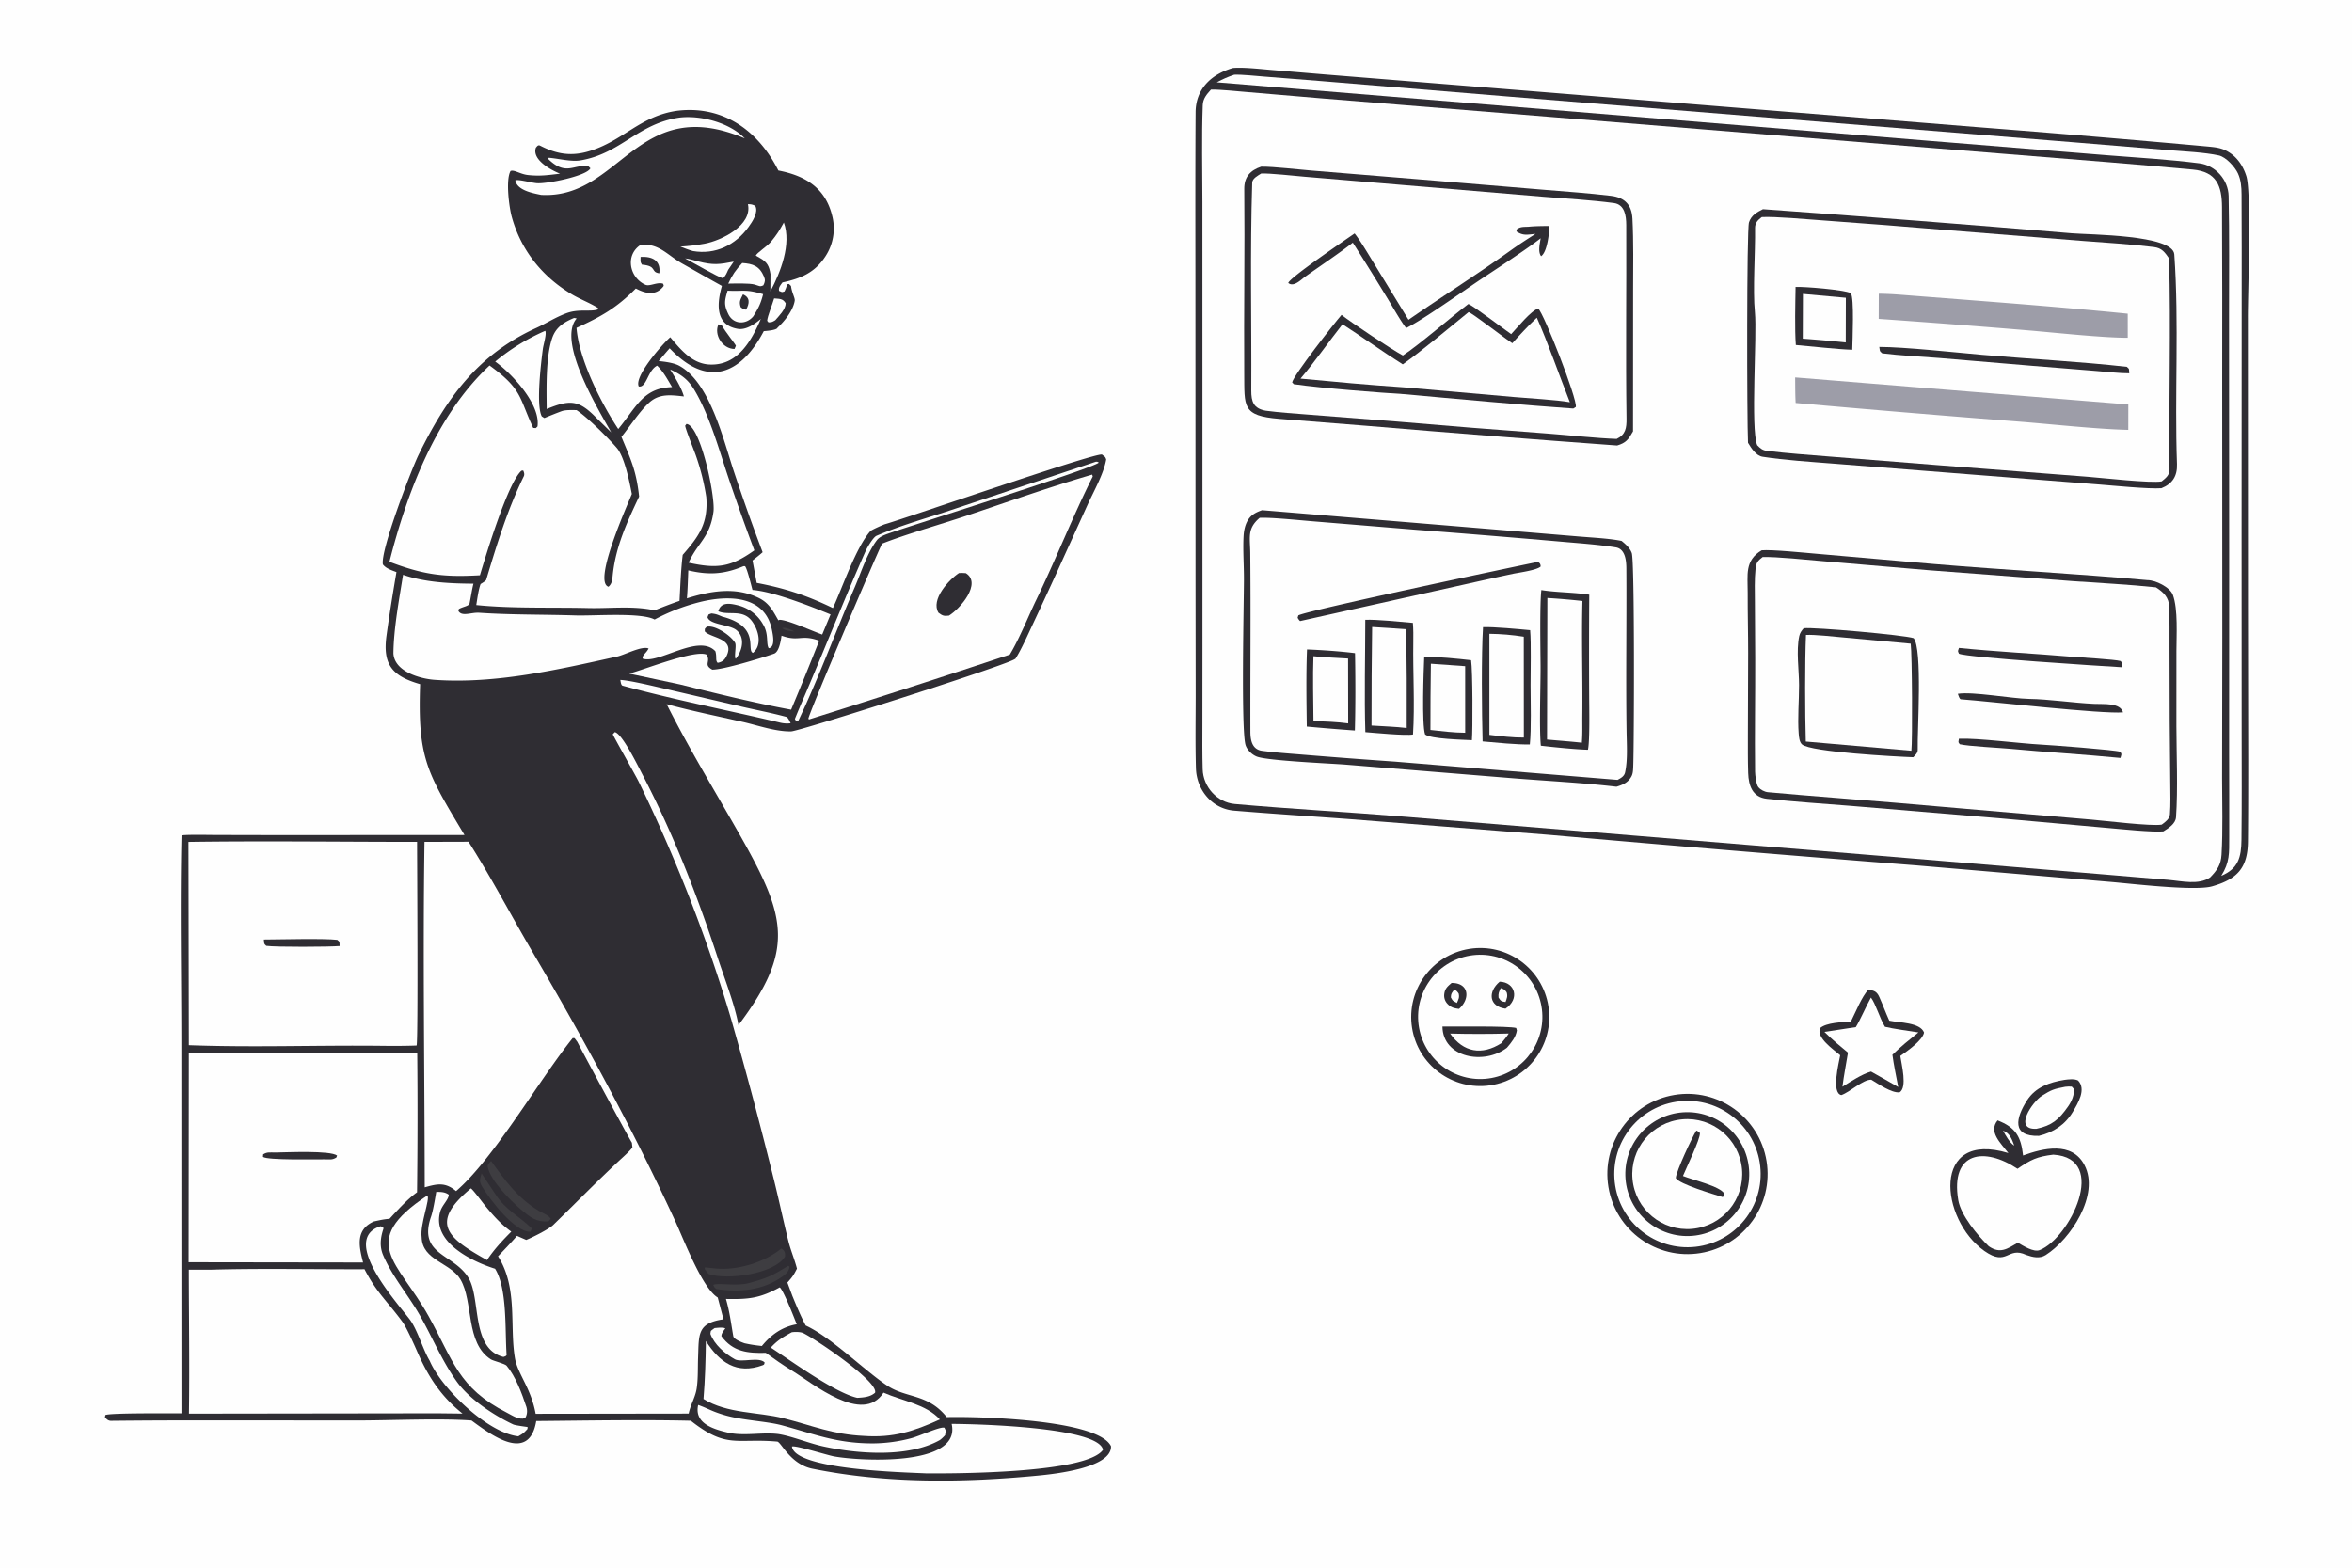 <svg xmlns="http://www.w3.org/2000/svg" width="1536" height="1024" preserveAspectRatio="none" style="display:block" viewBox="0 0 2048 1365"><path fill="#FEFEFE" d="M0 0h2048v1365H0V0z"/><path fill="#2F2D33" d="M1073.59 59.198c9.12-.751 23.68.879 33.14 1.685l47.21 3.97 172.63 13.925 395.33 31.928c66.96 5.196 133.87 10.829 200.75 16.899 5.49.545 10.55.972 15.56 3.493 9.08 4.568 14.78 12.752 17.79 22.275 4.61 14.564 1.22 102.607 1.33 123.823l.09 252.94.22 132.001c-.01 23.523-.01 47.091-.25 70.609-.24 23.018-9.33 32.719-31.09 38.969-15.17 4.382-71.83-2.506-89.83-3.95l-167.73-14.28a30698.464 30698.464 0 0 1-319.98-26.617l-173-13.626c-34.01-2.514-68.34-4.681-102.07-7.49-18.89-2.118-31.82-18.346-32.35-36.833-.6-20.895-.25-41.323-.22-62.035l-.12-103.966-.1-263.043c-.03-47.395-.16-94.79.16-142.182.14-20.374 13.72-33.073 32.53-38.495z"/><path fill="#FEFEFE" d="M1054.45 78c8-.143 23.76 1.538 32.07 2.207l66.03 5.607 198.82 16.107 333.54 27.162 153.2 12.347c23.79 2.012 47.56 3.972 71.34 6.215 20.62 1.943 25.26 14.166 25.35 32.693.26 50.932.22 101.848.16 152.777l.1 221.498-.19 123.277c.04 21.678.77 44.649-.48 66.216-.51 8.936-3.9 13.684-9.92 19.893-10.07 6.821-24.6 3.133-36.5 2.102l-53.24-4.48-199.04-16.578-410.93-33.816c-49.81-4.125-99.73-6.745-149.53-11.179-15.42-1.374-27.59-14.845-28.02-30.301-.38-13.342-.26-26.627-.23-39.975l.05-67.37-.01-215.743-.04-170.782c-.02-27.759-.74-56.506.29-84.226.21-5.908 3.46-9.483 7.18-13.651z"/><path fill="#2F2D33" d="M1533.96 479.159c8.97-.776 37.58 2.154 47.94 3.022l102.17 8.909c61.86 5.214 124.05 8.44 185.89 14.05 6.75-.074 19.6 6.043 22.09 12.879 4.58 12.534 3.08 35.371 3.07 48.653l-.03 65.364c.05 24.22 1.39 55.196-.33 79.543-.4 5.676-6.47 9.467-11.03 12.308-9.33.857-36.36-1.933-46.86-2.833l-96.32-8.63-129.35-10.793c-24.22-1.91-48.53-3.511-72.68-6.107-12.61-1.356-15.93-11.554-16.29-22.446-.37-11.345-.25-22.713-.26-34.064l.23-70.294c.02-17.503-.48-35.047-.4-52.541.08-15.665-2.8-28.046 12.16-37.02z"/><path fill="#FEFEFE" d="M1534.81 485.03c11.42-.42 39.86 2.521 51.8 3.539l93.65 7.994 125.03 9.459c23.4 1.647 48.77 2.899 71.96 5.373 6.55 4.194 11.32 8.693 11.59 17.011.36 11.414.25 22.834.26 34.257l.17 65.407.49 53.945c.08 8.577.36 18.543-.3 27.082-.31 3.999-4.09 6.656-7.13 8.906-8.96 1.566-49.6-3.372-60.63-4.317l-117.31-10.084c-36.04-3.197-72.09-6.214-108.17-9.049-18.85-1.523-37.94-3.012-56.78-4.774-2.97-.278-6.5-2.159-8.29-4.292-1.95-2.319-2.88-10.61-2.92-13.646-.39-32.726.21-65.835.11-98.546l-.27-48.818c-.05-9.436-.42-19.734.55-29.069.58-5.637 2-7.143 6.19-10.378z"/><path fill="#2F2D33" d="M1570.56 547.015c8.48-1.115 87.69 5.893 95.72 8.649 7.9 9.036 3.12 81.197 3.57 97.2.08 2.742-2.13 4.648-3.9 6.472-14.88-.532-89.2-4.501-96.81-11.109-2.36-2.046-2.73-6.599-2.95-9.593-1.02-13.839.37-28.302.33-42.215-.04-13.303-2.57-29.489.14-42.464.6-2.873 2.01-4.758 3.9-6.94z"/><path fill="#FEFEFE" d="M1572.54 552.842c7.54-.41 24.84 1.515 33.06 2.248l58.13 5.355c1.25 9.046 1.62 84.982.6 93.243l-91.95-8.001c-.72-24.032-.85-69.427.16-92.845z"/><path fill="#2F2D33" d="M1705.78 564.154c32.69 3.307 65.88 4.929 98.58 7.709 8.06.686 36.3 2.2 42.19 3.731 1.86 2.58 1.4 1.405.9 5.369-17.64-1.017-134.69-8.425-141.7-11.775-1.19-2.884-1.05-1.626.03-5.034zm-1 39.974c12.46-2.178 47.06 4.173 61.91 4.407 17.75.279 38.43 3.477 56.6 4.311 8.94.411 22.76-1.125 25.33 7.386-17.21 1.707-115.89-9.491-141.24-11.367-1.19-.088-2.06-3.31-2.6-4.737zm.94 39.088c16.93-.594 53.34 4.159 70.88 5.077 8.5.445 64.68 4.613 69.66 6.299 1.42 2.612 1.04 1.62.12 5.366-31.72-3.11-64.13-4.977-95.86-7.942-9.95-.93-36.23-2.16-44.05-3.989-1.64-2.226-1.21-1.259-.75-4.811zm-170.63-461.074c89.75 6.426 179.46 13.42 269.11 20.981 15.51 1.296 87.87 1.271 89.07 18.377 4.22 60.157.16 122.158 2.33 182.647.38 10.424-3.98 17.144-13.53 20.941-10.9.823-42.01-2.284-53.89-3.213l-104.58-8.185-127.93-10.064c-19.52-1.551-41.38-2.925-60.78-5.901-5.89-.902-9.91-7.374-12.81-12.21-.97-20.043-1.21-185.676.85-191.927 2.04-6.173 6.75-8.718 12.16-11.446z"/><path fill="#FEFEFE" d="M1534.03 189.007c11.46-.649 39.37 1.919 51.7 2.785 37.56 2.704 75.1 5.64 112.61 8.807l114.54 9.14c20.52 1.581 42.17 2.837 62.6 5.376 7.04.874 9.48 4.54 13.26 9.932 1.6 60.69-.26 122.779.35 183.533.06 5.249-3.13 7.549-6.81 10.56-8.76 1.822-52.74-3.115-64.31-4.01l-128.48-9.952-97.45-7.755c-17.61-1.419-35.69-2.679-53.23-4.824-4.07-.498-5.92-2.051-8.73-4.954-5.89-14.122-.03-95.815-1.99-115.644-1.93-19.598.44-52.494.12-73.321-.07-4.661 2.38-7 5.82-9.673z"/><path fill="#9D9DA8" d="m1563.12 328.617 290.11 23.551-.03 22.132c-27.4-.65-65.77-4.892-93.94-7.125a16642.791 16642.791 0 0 1-195.69-16.307c-.46-6.978-.36-15.175-.45-22.251zm72.83-72.891c6.67.083 13.25.437 19.89.96 65.44 5.147 131.58 9.906 196.89 16.444l.01 20.956c-20.93.112-63.09-4.411-85.12-6.302-43.89-3.678-87.8-7.055-131.74-10.131l.07-21.927z"/><path fill="#2F2D33" d="M1563.5 249.822c7.76-.296 41.64 2.394 48.09 5.372 3.09 4.166 1.46 40.747 1.27 49.357-13.94-.491-34.76-2.938-49.14-4.167-1.05-13.096-.45-37.108-.22-50.562z"/><path fill="#FEFEFE" d="m1569.89 255.904 37.38 3.376-.09 38.87a1261.076 1261.076 0 0 0-37.43-3.288l.14-38.958z"/><path fill="#2F2D33" d="M1636.39 302.057c21.93.016 66.11 4.836 89.5 6.897 40.91 3.606 85.6 5.87 126.02 10.451 2.51 2.271 1.74 1.274 2.13 5.625-7.22.118-21.63-1.441-29.22-2.051l-55.45-4.473-81.01-6.812c-15.46-1.243-34.4-2.133-49.39-4.039-2.66-2.351-1.83-1.345-2.58-5.598zm-538.24-156.915.57-.011c10.07-.1 32.44 2.513 43.25 3.374l95.79 7.831 106.36 8.881c19.56 1.62 39.43 2.984 58.68 5.304 12.24 1.476 18.02 8.099 18.64 19.841 1.06 20.238.61 42.083.59 62.241l-.07 122.977c-3.99 7.08-6.1 10.022-13.85 12.312-72.3-5.272-144.56-10.953-216.78-17.044-25.71-2.009-51.73-4.052-77.42-6.157-32.63-2.672-30.23-10.58-30.51-39.606-.37-53.525.56-107.064.04-160.58-.1-10.441 5.23-16.215 14.71-19.363z"/><path fill="#FEFEFE" d="M1098.21 151.093c6.65-.411 30.11 2.139 37.95 2.807l79.62 6.69 127.83 10.718c20.49 1.641 41.24 2.81 61.58 5.478 9.64 1.264 10.82 11.342 10.86 19.072.24 56.208-.54 112.407.23 168.612.11 8.227-.83 13.967-8.57 17.69-17.39-.541-41.21-3.23-59.32-4.595-45-3.297-89.98-6.89-134.93-10.778l-74.31-5.784c-12.22-.975-24.9-1.784-37.06-3.396-10.54-1.921-12.6-7.756-12.55-17.722.32-60.191-1.11-120.759.82-180.853.11-3.623 4.94-6.129 7.85-7.939z"/><path fill="#2F2D33" d="M1278.53 264.715c3.47.798 31.66 22.42 37.31 26.205 5.07-5.368 17.6-20.798 23.56-22.228 4.93 4.042 34.17 78.948 32.76 85.63-.74.461-1.48.923-2.23 1.385-37.29-2.474-111.97-9.256-146.1-12.435-22.77-1.386-72.41-5.2-97.24-8.753-.49-.522-.98-1.044-1.46-1.566 1.14-6.164 37.03-51.992 43.01-58.779 8.89 6.993 43.97 30.322 53.42 35.357 13.68-8.948 42.08-33.532 56.97-44.816z"/><path fill="#FEFEFE" d="M1278.75 271.773c2.74.379 32.17 23.347 38.09 27.062 7.36-8.156 13.37-14.722 21.35-22.215 9.43 21.141 19.94 51.274 28.77 73.599-11.6-2.066-35.52-3.412-47.98-4.484l-96.74-8.487c-29.24-1.923-60.64-4.799-89.84-7.59 12.79-15.017 24.27-31.701 36.6-47.336 17.59 11.382 34.87 23.87 52.47 34.937 17.53-12.45 40.3-31.764 57.28-45.486z"/><path fill="#2F2D33" d="M1330.91 197.418c6.11-.593 12.17-.589 18.3-.679-.21 5.907-1.88 22.685-7.3 26.356-2.92-3.835-1.09-11.026-.39-15.614-12.43 9.745-38.39 26.578-52.44 35.952-14.81 9.886-50.18 35.131-64.68 42.192-4.39-5.457-11.82-18.559-15.85-25.143a2574.99 2574.99 0 0 0-30.6-49.202c-11.63 9.146-29.48 21.047-41.91 29.949-3.65 2.81-9.81 8.955-14.27 5.159.92-4.473 50.07-37.748 57.74-43.12 4.86 5.931 13.17 20.103 17.49 27.095l29.45 48.064c29.75-20.583 60.37-39.874 89.77-60.964 6.76-4.847 13.79-9.301 20.78-13.799-7.25.621-10.62 1.803-16.52-2.137l.03-1.629c3.06-2.666 6.15-2.258 10.4-2.48zm-231.97 246.793 209.57 17.375 66.5 5.551c11 .94 26.56 1.672 37.02 3.864 3.56 2.967 7.2 6.049 8.84 10.558 2.59 7.108 2.04 168.175 1.24 186.492-.12 2.72-.22 5.639-1.58 8.074-2.99 5.351-7.48 7.242-13.02 8.877-28.54-3.382-60.07-4.959-89-7.278l-147.13-11.973c-13.25-1.024-67.36-3.339-76.89-6.941-4.19-1.588-8.41-5.584-9.86-9.866-4.09-12.041-1.53-123.326-1.47-144.279.04-12.4-.94-24.983-.35-37.348.21-4.289.92-8.575 2.76-12.488 2.87-6.096 7.36-8.502 13.37-10.618z"/><path fill="#FEFEFE" d="M1096.85 450.882c9.35-.549 35.38 2.136 45.53 2.96l90.02 7.399c42.17 3.23 84.32 6.682 126.45 10.355 15.93 1.427 32.32 2.492 48.07 5.005 8.34 1.33 9.18 11.706 9.23 18.252.31 47.368-.52 94.699.18 142.069.17 11.339 1.09 24.403-1.25 35.467-.75 3.535-3.63 5.082-6.61 6.666l-193.79-15.892a6409.739 6409.739 0 0 1-79.5-6.021c-12.22-1.009-24.6-1.825-36.73-3.465-8.38-1.45-9.67-9.523-9.69-16.629-.13-51.803.41-103.615-.1-155.424-.14-13.851-2.88-21.293 8.19-30.742z"/><path fill="#2F2D33" d="M1342.13 513.774c12.65 2.09 27.84 1.898 41.72 4.02a7078.5 7078.5 0 0 0-.07 88.64c.02 9.156.67 38.717-1.08 46.385-10.7-.254-30.27-2.265-41.01-3.514-1.55-15.196-.12-53.59-.25-69.967-.11-14.296-.76-53.044.69-65.564z"/><path fill="#FEFEFE" d="M1347.36 520.668a605.63 605.63 0 0 1 30.55 2.616c-.86 33.283.27 66.857-.1 100.17-.09 7.769.24 15.495-.43 23.244-9.86-1.085-20.37-1.848-30.3-2.745l.28-123.285z"/><path fill="#2F2D33" d="M1291.33 546.054c9.25-.352 31.66 1.74 41.03 2.642 1 12.076.33 34.95.37 47.836.05 14.38.74 38.502-.65 51.652-11.36.304-29.38-1.609-41.12-2.6-.68-25.149-1.14-75.6.37-99.53z"/><path fill="#FEFEFE" d="M1296.87 551.861c10.03.11 20.05.96 29.96 2.541l.06 87.83c-9.66.078-20.43-1.225-30-2.365l-.02-88.006z"/><path fill="#2F2D33" d="M1188.82 539.667c9.97-.391 30.74 1.772 41.45 2.679.43 5.343.44 11.621.35 16.982-.41 26.384 1.41 54.007-.25 80.223-6.16 1.216-33.86-1.443-41.5-2.045-.97-30.77-.07-66.676-.05-97.839z"/><path fill="#FEFEFE" d="M1194.77 545.909c9.91.571 19.81 1.232 29.7 1.985.44 28.661.58 57.327.42 85.992-9-1.101-21.37-1.542-30.66-2.145-.04-28.612.14-57.223.54-85.832z"/><path fill="#2F2D33" d="M1240.14 571.92c11.96-.151 28.8 1.573 40.81 2.946 1.4 8.938 1.46 60.373.71 69.643-7.49-.43-35.74-.956-40.76-5.016-2.99-8.354-1.27-55.86-.76-67.573z"/><path fill="#FEFEFE" d="m1245.94 577.915 29.85 2.123.02 57.994c-10.11-.055-20.2-1.341-30.25-2.437-.02-19.227.11-38.455.38-57.68z"/><path fill="#2F2D33" d="M1138.09 565.49c12.6.473 29.44 1.652 41.79 3.222.39 21.26.44 46.21-.13 67.353a1956.01 1956.01 0 0 1-41.86-3.435c-.29-20.858-.66-46.489.2-67.14z"/><path fill="#FEFEFE" d="M1143.67 571.369c9.1 1.011 20.85 1.434 30.17 2.039l.09 56.449c-9.22-1.276-20.93-1.696-30.23-2.08-.13-18.145-.69-38.452-.03-56.408z"/><path fill="#2F2D33" d="M1339.1 489.257c1.92 1.109 2.34 2.051 2.42 3.984-2.97 3.196-18.91 5.313-24.03 6.363a3459.345 3459.345 0 0 0-38.29 8.393l-147.12 32.757c-1.14-.984-1.31-1.496-2.18-2.814l.62-2.091c5.74-3.887 187.65-42.375 208.58-46.592z"/><path fill="#FEFEFE" d="M1074.67 65.062c6.68-.273 19.17 1.088 26.43 1.648l49.35 3.907 165.88 13.688 490.52 39.686 83.53 6.896c12.45 1.008 29.47 1.787 41.68 4.465 6.17 1.354 13.94 9.917 16.56 15.54 2.7 5.817 3.16 11.848 3.21 18.427.25 31.047.07 62.196.11 93.25l-.08 202.569.06 174.438c.02 30.505.18 61.025-.17 91.525-.18 15.322-2.71 25.238-17.61 31.506 7.48-11.93 6.89-19.692 6.93-33.323.07-24.946-.04-49.89-.07-74.836l.04-172.324-.12-207.982c-.03-34.499.39-69.047-.36-103.527-.3-14.039-11.49-26.621-25.42-28.4-26.34-3.366-53.13-4.887-79.64-6.988l-155.87-12.641-620.15-50.917c5.97-3.093 8.86-4.451 15.19-6.607z"/><path fill="#2F2D33" d="M590.717 96.316c39.651-4.343 69.786 17.866 87.019 52.138 23.651 4.576 41.418 15.245 47.165 40.607a44.152 44.152 0 0 1-6.117 34.094c-9.235 14.314-21.667 19.438-37.421 22.744-1.799 2.387-3.659 4.489-2.993 7.389 3.042 1.17 1.976 1.26 4.668.487 1.263-2.517 1.588-3.6 2.436-6.307l1.519-.194 1.775 1.73c.762 6.161 3.585 10.405 3.225 12.8-1.236 8.221-8.832 17.948-14.949 23.448-.68 2.545-11.948 2.998-12.004 3.105-18.646 35.498-47.333 51.43-81.94 14.908-3.158 3.473-6.493 7.541-9.583 11.14 5.175.445 13.116 1.508 17.661 3.926 27.067 14.398 38.869 65.249 47.85 92.189a1845.12 1845.12 0 0 0 25.02 70.304c-2.584 2.376-6.01 4.978-8.795 7.216l3.63 19.486c24.958 4.75 43.736 10.953 66.368 21.92 8.152-17.423 19.973-52.687 32.618-66.977 1.026-1.159 11.243-5.636 12.687-6.046 18.027-5.109 181.339-61.833 188.973-60.684 2.63 2.16 2.711 1.554 3.691 4.284-2.08 12.211-10.565 27.236-15.926 38.815l-21.599 47.5a3851.194 3851.194 0 0 1-26.366 57.135c-4.196 8.883-10.035 22.175-15.084 30.041-.335.203-.667.412-1.006.609-11.159 6.496-187.142 62.548-194.353 62.713-13.489.307-29.228-5.332-42.434-8.323-22.002-4.982-44.18-9.481-65.952-15.398 19.207 38.423 44.368 79.519 65.448 116.945 38.82 68.923 45.976 97.448-2.934 162.503-3.14-17.696-12.235-40.788-17.983-58.381-17.966-54.817-39.056-108.902-65.79-160.077-3.948-7.559-17.494-35.318-23.894-36.623l-1.772 1.833c.143 1.038 20.235 36.537 22.479 41.139 31.991 65.633 59.852 136.663 80.522 206.702A4111.444 4111.444 0 0 1 674.329 1029c4.164 16.93 7.808 34 11.968 50.93 2.169 8.83 5.366 15.93 7.649 24.69-3.08 5.95-3.863 7.15-8.331 12.1l4.372 11.72c3.786 9.16 6.948 16.96 11.579 25.7 21.811 9.99 50.432 38.44 70.521 52.04 17.125 11.6 35.578 6.94 52.253 27.69 27.283-.69 132.024 2.06 143.076 25.42.607 18.78-49.023 24.11-62.922 25.46-65.233 6.29-132.732 7.15-197.134-5.94-19.385-3.93-27.166-23.3-30.619-23.6-35.842-3.1-43.823 6.52-75.205-18.16-43.628-1.03-90.723-.12-134.598.26-6.258 37.2-39.669 11.77-56.381-.47-26.305-1.96-67.087-.2-94.773-.04l-155.179-.06c-21.068.03-42.668.16-63.773.38-2.64.03-3.919-1.42-5.401-3.1l.343-1.88c2.726-2.03 58.377-1.48 66.265-1.56l-.088-324.127c-.038-58.528-1.232-121.068.152-179.168 8.056-.692 21.607-.304 30.042-.281l54.498.119 161.821-.089c-32.651-54.439-40.903-66.701-38.627-131.328-24.207-6.985-32.739-16.866-29.282-42.236 2.533-18.593 5.509-36.789 8.667-55.319-4.2-1.618-9.149-3.136-11.806-6.676-2.379-11.772 24.862-82.801 31.088-95.486 24.148-49.2 51.466-87.204 102.442-110.443 8.581-3.911 16.151-8.965 25.926-12.694 11.106-4.236 21.081-1.045 27.8-3.445l.178-1.091c-6.005-4.002-15.348-7.622-22.055-11.536-26.134-15.253-45.014-38.473-53.144-67.873-2.368-8.561-5.432-32.374-1.075-40.007 3.224-1.315 8.435 2.812 15.312 3.53 10.726 1.12 17.223.024 27.765-1.19-7.924-3.141-24.594-12.134-21.036-22.616 1.163-1.288 1.899-2.713 3.755-1.759 13.653 7.015 26.348 9.604 42.232 4.906 30.113-8.906 44.967-31.282 78.113-35.455z"/><path fill="#FEFEFE" d="m369.628 733.024 38.337-.113c19.804 31.142 37.432 64.842 56.181 96.747 44.697 76.062 86.73 153.366 123.776 233.462 7.399 16 23.65 58.67 37.041 66.62l5.008 18.97c-22.997 3.3-21.349 13.21-22.112 33.32-.326 8.61.056 17.48-1.095 26.02-1.012 8.21-5.511 14.87-7.094 22.76l-133.243.18c-4.156-22.72-15.717-34.71-18.042-48.48-4.766-28.23 2.697-61.08-14.71-88.65 5.527-5.83 11.246-11.71 16.485-17.79l8.062 3.55c4.768-1.9 19.579-9.22 23.46-12.99 19.044-18.52 37.689-37.58 57.135-55.72 2.931-2.73 9.917-8.91 11.849-11.813l-.461-4.146c-.897-.811-43.592-79.995-47.476-87.743l-2.441-3.267-1.626-.062c-29.025 36.088-68.663 105.021-101.537 133.211-9.386-7.85-16.205-6.44-27.295-3.28-.11-99.343-1.67-201.681-.202-300.786zm105.126-444.968c1.454 2.457-1.579 12.047-2.053 15.693-1.552 11.94-6.081 49.121-.929 58.811l2.232 1.42c4.413-1.801 10.985-4.499 15.259-6.024 3.333-1.189 9.521-.914 12.782-.864 9.515 6.26 27.679 24.361 35.075 32.971 6.697 7.797 10.996 29.507 13.036 40.032-3.473 8.91-34.151 76.545-20.332 80.795 3.162-2.715 3.285-6.201 3.708-10.224 2.624-24.975 12.38-45.838 22.979-68.324-2.478-22.462-6.959-31.616-15.396-51.947 7.333-9.113 15.782-22.239 24.167-29.856 9.011-8.186 19.296-6.517 30.222-5.382-2.185-7.726-7.741-16.518-11.95-23.449 9.433 4.275 15.549 8.603 21.056 17.768 13.208 21.987 21.508 52.17 29.753 76.739a2036.31 2036.31 0 0 0 22.482 62.973c-20.804 14.849-32.53 16.122-57.245 10.765 7.926-17.561 18.634-21.793 21.671-44.475 1.725-12.888-11.226-75.425-23.547-76.325l-1.117 1.518c.45 3.377 7.576 21.007 9.248 25.744a198.324 198.324 0 0 1 9.143 36.382l.062.858c1.452 22.205-6.294 33.081-20.595 49.484-1.539 12.411-2.072 27.384-2.784 40.046a421.428 421.428 0 0 0-21.686 8.234l-.721-.156c-18.94-3.94-37.902-1.369-57.231-1.828-31.051-.737-66.879.521-97.325-2.621.868-5.248 1.941-13.574 3.769-18.302.879-.5 4.6-2.78 4.85-3.61 9.213-30.663 18.581-61.257 32.722-90.086.834-1.701.307-3.527-.493-5.176l-1.537.225c-11.891 10.714-30.579 72.489-36.158 91.035-31.768 1.828-49.239-.503-78.766-11.741 15.327-60.459 40.616-127.488 87.167-170.919 28.807 20.845 25.523 27.782 38.021 54.365l2.273.133 1.459-1.407c2.796-19.303-22.313-46.005-36.818-56.49a180.635 180.635 0 0 1 43.547-26.785zM164.128 733.055c65.41-.955 133.443-.022 199.053-.031.02 17.361 1.016 174.384-.43 177.323-9.899.389-20.172.382-30.084.266-55.878-.652-112.405 1.537-168.215-.552l-.324-177.006z"/><path fill="#2F2D33" d="M229.779 818.058c12.85-.045 52.519-1.113 63.974.288 2.439 2.19 1.718 1.13 1.992 5.362-8.21.788-56.042 1.001-63.869-.159-2.345-2.25-1.609-1.432-2.097-5.491z"/><path fill="#FEFEFE" d="M164.44 916.879c66.293.267 132.587.15 198.878-.351a5494.23 5494.23 0 0 1-.167 121.592c-8.274 5.88-16.996 15.61-23.977 23.09-5.081.4-8.661 1.25-13.649 2.34-16.131 7.24-13.007 21.48-9.359 35.71l-151.891-.21.165-182.171z"/><path fill="#2F2D33" d="M240.258 1003.5c9.421-.1 47.489-1.92 53.284 2.67l-.692 1.75c-3.953 2.27-5.284 1.46-10.506 1.55-8.829-.15-49.084.9-53.329-2.15l.152-2.19c3.678-2.34 6.098-1.53 11.091-1.63z"/><path fill="#FEFEFE" d="M184.474 1105.52c43.363-1.24 89.329-.23 132.935-.39 10.675 20.6 19.884 27.9 33.211 46.05 3.285 4.48 10.314 20.24 12.749 25.81 9.505 21.73 20.651 38.92 39.406 53.83l-21.967-.26-216.243.3c.619-41.16-.059-84.06-.116-125.32l20.025-.02zm766.519-692.284.506 1.664c-17.169 34.189-32.291 72.486-49.034 107.099-7.425 15.35-14.47 33.44-23.172 47.947a10789.383 10789.383 0 0 1-174.785 56.463l-.618-.553c-.237-3.242 58.464-141.07 64.144-152.472 19.054-7.69 52.791-17.363 73.462-24.303 35.19-11.816 74.15-25.58 109.497-35.845z"/><path fill="#2F2D33" d="M835.062 498.923c1.998-.142 3.926.022 5.926.127 14.152 8.81-4.949 30.996-14.666 36.96-4.358.568-5.634.123-9.142-2.503-6.916-11.27 8.815-28.63 17.882-34.584z"/><path fill="#FEFEFE" d="M350.976 500.483c19.018 6.618 41.385 7.658 61.28 7.731-1.378 5.471-2.231 11.543-3.351 17.024-.524 2.567-5.545 2.899-9.359 5.042l-.386 1.682c3.099 5.256 11.062 1.093 18.186 1.575 27.623 1.87 56.153 1.438 83.659 2.313 16.457.523 56.897-2.823 68.99 3.574a174.417 174.417 0 0 1 39.021-15.121c24.218-6.161 57.003-6.422 63.103 24.013.843 4.206 3.307 15.198-2.77 16.083-2.497-4.154.272-12.282-4.955-20.782-4.556-8.25-12.662-14.31-21.887-16.578-6.708-1.648-14.77-3.202-17.048 5.178 8.805 4.043 21.36-2.276 29.418 8.773 5.624 7.712 9.085 20.726.729 27.492-6.121-2.49 6.983-22.91-26.782-31.616-3.823-1.609-5.105-2.291-9.36-2.75-3.162 1.253-2.069.186-3.41 3.285 2.032 6.739 19.254 6.232 25.29 11.312 7.732 6.505 5.092 17.905-.708 24.926-1.675-1.588.871-11.535-.582-13.997-3.734-6.321-17.386-15.601-24.64-13.966-2.066 2.362-1.56 1.04-1.744 4.029 4.908 5.87 25.728 5.822 19.392 20.58-1.739 4.049-3.786 6.012-8.145 6.861-2.191-2.159-.533-4.848-1.986-10.062-14.491-15.776-49.654 11.492-63.378 6.358-.291-3.347 2.799-4.146 5.199-8.784-5.881-2.54-20.644 5.52-27.345 7.002-51.663 11.423-105.707 23.967-158.901 20.281-12.078-.836-35.073-6.948-35.932-23.042.205-21.585 5.033-47.183 8.402-68.416zm207.002-287.366c16.018-1.343 23.147 9.131 36.268 16.499 11.472 6.443 22.818 12.982 34.344 19.334-3.69 13.153-7.15 33.829 13.859 37.368 7.166 1.207 14.662-4.122 20.024-8.592-8.127 18.847-20.114 40.905-44.755 39.667-15.138-.761-25.002-12.969-34.101-23.772-6.915 6.03-31.778 34.405-27.402 42.904 6.898 1.118 7.672-14.018 15.975-18.123 5.226 4.746 9.308 12.47 13.005 18.618-1.307.087-2.613.19-3.918.307-22.033 2.015-28.461 18.903-42.94 36.209-15.083-22.794-34.186-60.514-36.327-88.082 21.683-9.843 35.039-17.512 51.622-34.257 7.494 3.964 16.823 6.976 23.794-1.589.847-1.04.366-1.324-.065-2.571-4.913-1.757-11.627 2.598-15.309.959-14.196-6.319-17.885-26.129-4.074-34.879z"/><path fill="#2F2D33" d="m625.606 282.379 3.015 1.047c2.861 5.363 11.392 15.683 12.162 17.616l-1.236 2.814c-10.402-.104-18.164-12.423-13.941-21.477zm-67.827-58.655c10.013-.601 17.778 2.947 16.313 14.253-8.099-1.16-1.418-6.307-15.157-7.558-1.736-2.913-1.122-2.724-1.156-6.695z"/><path fill="#FEFEFE" d="M622.262 1156.37c2.91-.23 6.875-.93 9.344.25-1.687 2.35-3.34 4.01-3.46 6.78 10.121 13.73 22.823 14.92 38.689 14.55 6.935 5.07 15.38 10.95 22.697 15.41 18.324 11.18 61.694 47.45 79.79 19.21 16.534 7.29 37.288 10.14 49.06 23.35-22.869 10.38-40.514 16.14-66.135 14.34-27.444-1.27-44.698-8.97-70.082-15.41-21.81-5.53-48.913-3.86-69.59-16.77 1.41-17.4 1.841-33.08 2.073-50.43 11.765 18.43 26.817 29.44 49.445 21.08 1.538-.57 1.267-.88 1.753-2.35-4.774-5.33-20.348.41-26.15-2.92-8.644-4.96-17.668-12.64-21.125-22.07.497-3.47.036-2.22 3.691-5.02zm-250.165-115.45c2.777 2.56-6.448 24.93-4.948 36.32.527 20.33 25.049 22 33.794 36.79 11.524 19.49 4.107 55.34 26.532 69.63 1.921 1.23 12.241 3.76 13.66 5.45 7.944 9.48 13.288 24.12 17.239 35.91 1.11 3.6.537 7.3-1.167 9.8-5.42 1.66-10.495-2.06-15.81-4.79-42.565-21.72-46.713-45.45-68.238-84.15-26.415-47.49-62.417-64.24-1.062-104.96z"/><path fill="#FEFEFE" d="M828.641 1239.81c19.502.02 127.909 2.52 131.794 22.54-14.189 20.41-127.467 20.71-153.785 20.54-18.097-.91-114.72-3-117.045-23.35 2.507-1.4 30.361 7.39 36.455 8.54 20.7 3.92 111.267 9.62 102.581-28.27zM680.507 553.506c15.444 5.516 16.982-1.387 32.814 4.365a3089.903 3089.903 0 0 1-24.463 60.042c-32.054-5.886-64.968-14.076-96.633-21.939l-44.329-9.442c14.408-3.962 57.011-20.905 67.282-16.574 4.155 6.317-3.079 8.671 5.053 13.101 9.345.168 43.609-10.297 53.795-13.903 4.216-1.492 5.858-10.787 6.481-15.65zM379.85 1037.83c4.008-.1 7.659 0 10.9 2.39.063 4.15-5.823 9.07-7.427 14.77-7.477 26.54 27.619 43.4 47.772 49.72 10.777 17.38 8.512 53.13 10.049 75.21-1.18 1.3-.902.87-2.774 1.58-28.546-7.01-19.393-51.21-30.6-69.13-13.205-21.11-43.964-19.56-32.387-53.1 1.727-5 3.506-15.66 4.467-21.44zm-48.538 29.89c2.046.6 1.144.1 2.729 1.68-2.707 7.96-3.79 15.66-.341 23.65 8.085 18.74 21.699 34.42 31.732 51.94 11.029 19.26 19.426 40.08 32.485 58.22 10.726 14.94 32.174 29.22 49.068 37.1 1.609.75 10.164 1.87 12.439 2.22l-.154 1.73c-3.243 3.59-3.88 3.96-7.951 6.34-26.516-2.83-66.882-41.65-77.142-65.75-5.83-9.6-10.666-27.02-17.262-35.85-10.803-14.44-61.344-69.8-25.603-81.28zm260.469-965.359c18.509-2.165 43.548 4.458 56.703 18.113-93.645-39.713-108.148 53.077-177.251 49.24-7.429-1.511-20.866-3.974-22.514-12.624 2.664-1.243 14.199 2.186 19.102 2.461 8.892.5 42.941-6.229 46.276-13.008l-1.829-1.868c-12.829-1.773-19.451 8.867-34.905-6.26l.452-1.046c8.5.671 19.51 3.679 27.756 2.268 35.257-6.033 49.834-32.095 86.21-37.276zm97.61 1057.649c2.705-.43 7.476-.45 9.884.68 10.67 5.03 66.163 42.59 62.643 52-4.339 3.77-9.983 4.08-15.458 4.41-19.257-4.33-57.039-31.77-75.278-43.74 5.84-6.41 10.658-9.18 18.209-13.35z"/><path fill="#FEFEFE" d="M607.942 1223.29c8.594 3.05 11.533 5.49 22.977 8.86 15.921 4.69 36.468 5.22 50.263 8.96 28.81 7.82 47.622 15.7 78.789 15.67a132.514 132.514 0 0 0 33.326-4.47c7.474-1.96 25.408-10.37 29.028-9.19 1.611 3.27 1.108 2.26.632 6.48-1.038 1.2-3.493 3.65-4.847 4.41-27.467 15.44-71.843 11.92-101.548 5.34-12.747-2.83-27.486-9-38.993-10.72-14.121-1.74-29.828 2.03-43.723-1.24-12.528-2.95-29.575-7.94-25.904-24.1zm39.457-730.317 1.336.018c1.942 2.216 5.33 16.608 6.49 20.685 18.179 1.36 50.781 14.292 67.988 21.319l-7.287 17.502c-8.303-2.907-30.519-12.993-37.186-12.825l-1.003.415c-4.744-8.268-7.959-14.936-16.853-19.346-20.425-10.13-42.347-6.137-62.761.241.675-7.902.875-16.376 1.209-24.338 17.842 4.228 31.398 3.405 48.067-3.671zM499.782 276.877c.632-.025 1.679.256 2.357.395-17.457 19.984 19.242 79.968 30.064 99.184l-12.394-12.097c-15.698-16.245-23.11-16.689-43.771-8.23-.144-17.622-.954-45.178 4.822-61.877 3.261-9.429 10.193-13.703 18.922-17.375zM678.94 1120.91c3.176 2.23 12.838 27.17 14.817 32.14-12.64 2.18-22.331 9.11-30.366 18.93-5.767-.61-9.332-1.14-14.986-2.36-2.7-.9-9.418-3.49-9.892-6.18-2.013-11.44-3.096-21.1-6.383-32.44 19.429.38 29.319-.46 46.81-10.09zm-268.93-86.17c1.752.93 9.839 11.88 11.734 14.2 7.313 8.97 13.963 16.62 23.457 23.47-7.949 7.95-14.847 15.37-21.136 24.75-34.951-19.43-50.224-32.38-14.055-62.42zm544.161-632.703c1.663-.016 1.011-.098 2.595.693-3.309 4.634-163.072 54.752-182.29 61.5-3.765 1.323-8.494 2.916-10.994 6.216-8.361 11.038-13.598 27.81-19.095 40.58-16.687 38.762-31.333 78.906-49.448 116.981-2.381-.532-1.473.096-2.808-1.944 3.219-8.104 6.776-16.208 10.201-24.243 17.333-40.668 33.568-81.84 51.517-122.238 1.289-2.901 6.447-11.803 9.38-13.07 20.214-8.734 42.253-14.934 63.276-21.841l127.666-42.634zM540.155 592.031c8.168.355 29.185 5.461 37.678 7.407l68.572 15.972c12.234 2.818 26.093 5.481 38.265 8.816 1.5.411 3.049 4 3.771 5.51-2.579.349-5.731.27-8.916-.483-45.629-10.777-92.264-19.908-137.395-32.212-1.443-.394-1.648-3.419-1.975-5.01zm93.384-338.948c14.157.743 15.359-1.565 30.947 3.055-2.086 8.254-4.065 12.086-8.556 19.27-6.17 7.498-17.258 7.231-21.698-1.843-4.198-8.579-3.158-11.948-.693-20.482z"/><path fill="#2F2D33" d="M646.94 256.302c6.411 2.77 5.732 7.98 2.684 13.337-2.659-.587-2.52-.554-4.699-2.219-1.527-4.888-.365-6.223 2.015-11.118z"/><path fill="#FEFEFE" d="M682.532 193.761c6.807 18.656-2.88 43.418-11.724 59.884l.084-14.965c-1.105-6.889-2.802-10.347-8.884-13.853l-2.728-1.587-1.127-.65c.627-2.305 9.936-8.097 13.334-12.272 5.188-6.374 7.084-9.472 11.045-16.557z"/><path fill="#3E3D41" d="M680.305 1087.13c3.019 1.52 3.514 3.98 3.271 7-9.149 15-50.098 20.76-66.469 15.23-1.343-1.29-2.422-2.99-3.51-4.53l.307-1.33c3.046.34 6.095.67 9.146.97 19.179 1.88 42.541-5.28 57.255-17.34zm-252.688-76.25c12.361 17.24 22.784 31.85 41.322 43.27 3.497 2.15 8.902 3.87 10.651 7.13l-2.062 2.21c-10.353.59-15.208-2.91-24.179-10.62-9.016-7.76-26.5-25.04-28.642-36.93-.376-2.09 1.459-3.42 2.91-5.06z"/><path fill="#FEFEFE" d="M651.247 177.751c3.111.088 3.497.172 6.343 1.428 3.098 5.425-2.429 13.781-5.68 18.292-11.555 16.035-28.958 24.476-48.513 21.144-3.477-.934-7.532-2.598-10.957-3.881 7.545-.489 13.574-1.156 21.057-2.531 14.605-2.685 41.829-15.991 37.75-34.452zm-4.948 51.268c9.308.621 15.005 2.55 18.981 11.948 1.228 2.902.786 4.768-.6 7.461-3.077 1.473-3.426.552-7.469-.65-4.851-1.333-17.323-.894-23.085-.824 3.493-7.549 6.516-11.929 12.173-17.935z"/><path fill="#3E3D41" d="M419.329 1021.7c-.062-.04 11.182 16.75 12.43 18.67 8.635 13.28 20.726 18.8 31.297 29.25l-1.071 2.87c-13.601.69-35.223-27.9-41.966-38.89-3.018-4.92-2.206-6.78-.69-11.9zm267.096 80.43 1.073.83c-.723 4.22-2.902 6.14-6.326 8.6-16.895 12.1-37.684 13.93-57.616 10.74-1.653-1.55-1.55-1.45-2.514-3.5 3.683-2.19 19.87 1.34 30.759-1.56 16.166-4.3 20.787-6.56 34.624-15.11z"/><path fill="#FEFEFE" d="M596.568 225.023c2.789.106 8.408 1.834 11.316 2.582 13.135 3.377 18.333 2.687 31.004.21l-4.822 7.121c-1.519 3.397-1.923 4.586-4.447 7.419-4.416-1.047-27.05-14.193-33.051-17.332zm77.492 34.79c4.602.467 7.586-.016 10.083 4.259-.226 5.546-5.434 10.46-9.108 14.77-2.717 1.606-2.808 1.689-5.894 1.847l-1.146-1.412c.302-4.039 4.53-14.176 6.065-19.464z"/><path fill="#3E3D41" d="M681.001 546.823c3.466-.792 7.805 1.48 10.839 2.986-3.321-.079-8.413-.596-10.839-2.986z"/><path fill="#2F2D33" d="M1457.91 953.388c38.06-6.333 74.04 19.432 80.3 57.512 6.25 38.07-19.58 74-57.67 80.18-37.98 6.16-73.78-19.58-80.02-57.55-6.24-37.973 19.43-73.826 57.39-80.142z"/><path fill="#FEFEFE" d="M1459.43 959.315c34.71-5.473 67.3 18.187 72.85 52.885 5.55 34.7-18.05 67.34-52.73 72.96-34.8 5.64-67.55-18.04-73.12-52.84-5.56-34.807 18.19-67.515 53-73.005z"/><path fill="#2F2D33" d="M1465.43 968.491c29.61-2.075 55.34 20.167 57.56 49.769 2.23 29.6-19.89 55.44-49.48 57.82-29.8 2.39-55.86-19.92-58.11-49.73-2.24-29.817 20.2-55.768 50.03-57.859z"/><path fill="#FEFEFE" d="M1464.84 974.611c26.34-2.388 49.62 17.023 52.01 43.359 2.39 26.33-17.02 49.61-43.35 52.01-26.34 2.39-49.62-17.02-52.01-43.36-2.39-26.33 17.02-49.62 43.35-52.009z"/><path fill="#2F2D33" d="M1477.14 984.354c1.61.812 1.65.995 3.08 2.147.4 5.231-11.84 30.279-14.79 37.439 8.46 3.46 32.54 8.92 36.04 15.45l-1.29 2.95c-7.73-2.42-38.04-11.26-40.99-16.6.3-5.77 14.15-35.416 17.95-41.386zm-197.76-158.157c32.92-5.287 63.86 17.242 68.93 50.201 5.07 32.959-17.66 63.746-50.65 68.604-32.69 4.812-63.13-17.664-68.16-50.32-5.02-32.657 17.26-63.246 49.88-68.485z"/><path fill="#FEFEFE" d="M1279.97 832.064c29.3-4.914 57.09 14.732 62.23 44.001 5.14 29.27-14.29 57.208-43.52 62.575-29.55 5.426-57.86-14.264-63.06-43.856-5.2-29.593 14.71-57.752 44.35-62.72z"/><path fill="#2F2D33" d="M1256.01 893.778c10.29.141 57.82-.549 64.19 1.287l.62 2.147c-.91 5.867-4.89 10.638-8.63 15.017-19.71 15.337-55.9 8.825-56.18-18.451z"/><path fill="#FEFEFE" d="M1262.7 899.936c17.01.439 34.02.427 51.02-.038-2.15 3.339-3.94 5.433-6.46 8.433-16.85 10.787-33.04 8.031-44.56-8.395z"/><path fill="#2F2D33" d="M1305.85 854.749c13.69.484 17.5 15.271 5.02 23.503-14.54-1.989-15.46-14.76-5.02-23.503z"/><path fill="#FEFEFE" d="M1306.72 860.366c3.01.96 3.35 1.123 5.21 3.649 1.04 3.515.18 5.049-.99 8.449-3.78-.43-4.25-1.036-6.11-3.88-.31-3.754.38-4.82 1.89-8.218z"/><path fill="#2F2D33" d="M1263.97 855.864c15.37-.107 16.34 13.885 6.44 22.58-4.2-.594-6.88-1.074-10.04-4.414a10.348 10.348 0 0 1-2.79-8.407c.55-4.921 2.92-6.746 6.39-9.759z"/><path fill="#FEFEFE" d="M1266.3 861.675c2.22.982 2.39 1.456 3.82 3.35.87 3.507-.13 5.011-1.53 8.272-4.21-2.469-3.16-1.184-5.26-4.844.1-3.448.77-3.851 2.97-6.778z"/><path fill="#2F2D33" d="M1739.39 975.526c15.58 6.072 20.37 13.884 22.2 30.584 17.41-6.341 42.58-12.556 53.49 8.4 13.44 25.79-12.1 64.48-33.77 78.27-5.36 3.41-11.46 1.82-16.93-.07-16.65-7.87-16.34 10.69-36.49-3.48-38.69-27.21-46.88-105.651 20.91-85.25-6.57-8.534-17.64-18.444-9.41-28.454z"/><path fill="#FEFEFE" d="M1787.9 1005.38c48.9 3.03 14.14 72.92-11.88 83.12-5.34 2.09-14.5-3.93-19.02-6.47-9.32 5.49-15.37 9.93-25.31 3.08-9.83-9.44-24.38-27.11-26.56-40.17-7.05-42.36 22.88-46.449 51.61-27.26 11.71-8 16.86-10.57 31.16-12.3zm-43.78-20.896c5.96 2.068 7.8 7.65 9.8 13.023-4.03-2.448-7.58-9.02-9.8-13.023z"/><path fill="#2F2D33" d="M1626.91 861.747c5.1.717 7.37 1.571 9.57 6.508 3.02 6.748 5.54 13.665 8.61 20.437 8.75 1.894 26.86 1.46 30.28 10.359-1.31 6.914-14.86 16.316-20.68 20.365 1.11 7.751 6.28 27.418-.64 31.71-7.13.636-18.26-7.211-24.65-11.029-7.5-.071-18.39 10.744-26.05 13.408-8.91-1.837-2.23-27.73-.99-34.69-5.9-5.014-20.91-15.202-17.61-23.584 5.64-4.943 19.22-5.117 26.96-5.844 3.72-7.412 9.76-22.327 15.2-27.64z"/><path fill="#FEFEFE" d="M1629.12 868.578c4.22 5.549 7.3 17.362 12.2 25.459 7.5 1.824 21.1 3.597 29.14 4.902-8.18 6.594-15.12 12.144-22.64 19.44 1.15 8.788 3.38 19.249 5.05 28.098-7.75-4.548-15.83-9.004-23.67-13.443-7.81 2.131-17.85 8.831-24.9 13.204 1.22-9.508 3.24-20.154 4.83-29.697-7.23-6.005-13.87-11.387-20.5-18.056l27.32-4.153c3.74-6.046 8.96-18.183 13.17-25.754z"/><path fill="#2F2D33" d="M1797.62 940.248c3.76-.478 8.59-1.121 11.89.584 7.21 7.732-.03 19.586-4.68 27.385-6.57 11.014-16.97 17.88-29.47 20.794-24.01.683-20.1-15.719-10.31-30.944 7.35-11.426 19.6-15.73 32.57-17.819z"/><path fill="#FEFEFE" d="M1798.3 946.272c2.33-.312 3.38-.228 5.67-.136l1.61 1.748c1.07 5.107-1.85 11.28-4.74 15.416-8.08 11.581-14.13 16.721-27.59 19.549-20.52 1.05-3.44-23.639 4.79-28.786 8.38-5.238 10.36-5.887 20.26-7.791z"/></svg>